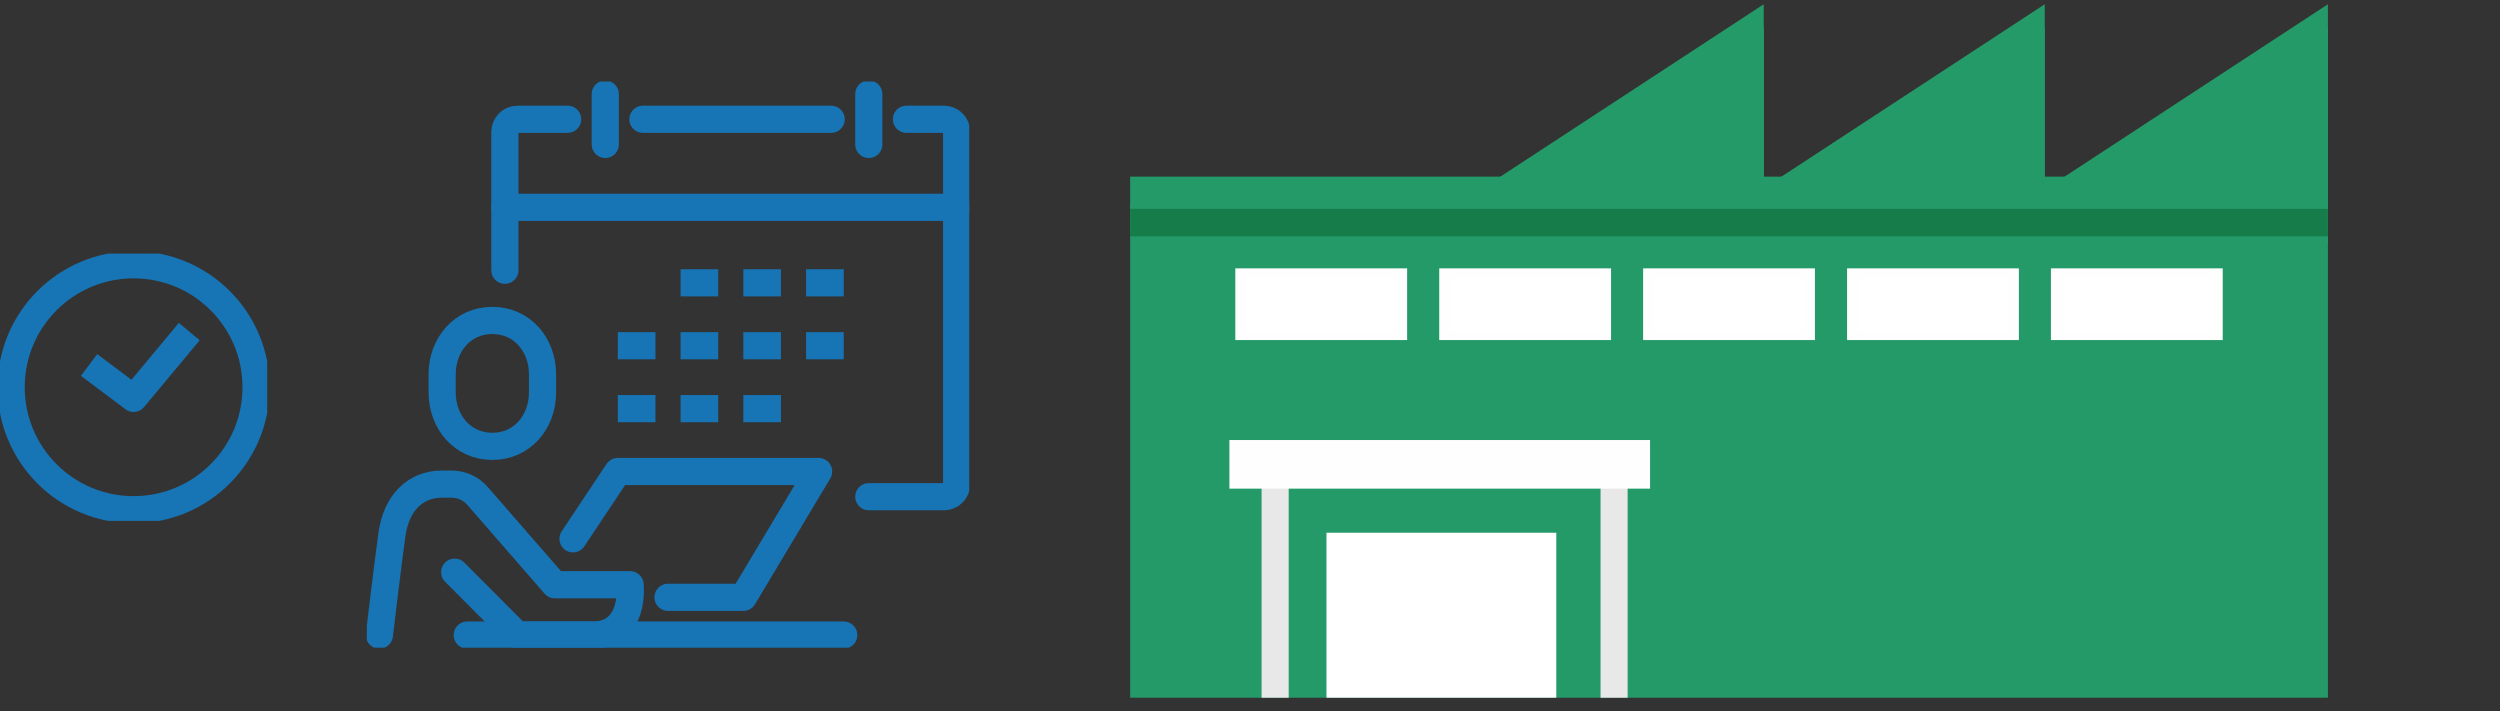 <svg width="552" height="157" viewBox="0 0 552 157" fill="none" xmlns="http://www.w3.org/2000/svg">
<rect x="0" y="0" width="552" height="157" fill="#333333" stroke="none"/>
<path d="M513.998 48.655V0.941L443.711 46.955L513.998 48.655Z" fill="#259A69"/>
<path d="M513.998 53.678V5.965L443.711 51.979L513.998 53.678Z" fill="#259A69"/>
<path d="M451.475 48.655V0.941L381.188 46.955L451.475 48.655Z" fill="#259A69"/>
<path d="M451.475 53.678V5.965L381.188 51.979L451.475 53.678Z" fill="#259A69"/>
<path d="M389.429 48.655V0.941L319.127 46.955L389.429 48.655Z" fill="#259A69"/>
<path d="M389.429 53.678V5.965L319.127 51.979L389.429 53.678Z" fill="#259A69"/>
<path d="M513.999 39H249.539V51.804H513.999V39Z" fill="#259A69"/>
<path d="M513.999 44.988H249.539V154.053H513.999V44.988Z" fill="#259A69"/>
<path d="M310.693 59.254H272.76V75.084H310.693V59.254Z" fill="#FEFEFF"/>
<path d="M308.357 61.328H275.109V73.029H308.357V61.328Z" fill="white"/>
<path d="M355.72 59.254H317.787V75.084H355.72V59.254Z" fill="#FEFEFF"/>
<path d="M353.37 61.328H320.123V73.029H353.37V61.328Z" fill="white"/>
<path d="M400.736 59.254H362.803V75.084H400.736V59.254Z" fill="#FEFEFF"/>
<path d="M398.4 61.328H365.152V73.029H398.4V61.328Z" fill="white"/>
<path d="M445.765 59.254H407.832V75.084H445.765V59.254Z" fill="#FEFEFF"/>
<path d="M443.415 61.328H410.168V73.029H443.415V61.328Z" fill="white"/>
<path d="M490.777 59.254H452.844V75.084H490.777V59.254Z" fill="#FEFEFF"/>
<path d="M488.427 61.328H455.18V73.029H488.427V61.328Z" fill="white"/>
<path d="M343.628 108.965H292.887V154.055H343.628V108.965Z" fill="white"/>
<g style="mix-blend-mode:multiply">
<path d="M364.335 106.895H271.451V117.627H364.335V106.895Z" fill="#259A69"/>
</g>
<path d="M284.541 106.566H278.561V154.056H284.541V106.566Z" fill="#E8E8E8"/>
<path d="M359.38 106.566H353.4V154.056H359.38V106.566Z" fill="#E8E8E8"/>
<path d="M364.335 97.16H271.451V107.892H364.335V97.16Z" fill="#FEFEFF"/>
<g style="mix-blend-mode:darken" opacity="0.5">
<path d="M513.999 46.113H249.539V52.18H513.999V46.113Z" fill="#055D2B"/>
</g>
<g clip-path="url(#clip0_482_1151)">
<path d="M108.708 98.556C102.169 98.556 97.625 93.222 97.625 86.639V82.667C97.625 76.083 102.169 70.75 108.708 70.75C115.247 70.75 119.792 76.083 119.792 82.667V86.639C119.792 93.222 115.247 98.556 108.708 98.556Z" stroke="#1774B5" stroke-width="6" stroke-miterlimit="10"/>
<path d="M83.769 140.224C83.769 140.224 85.598 124.78 86.54 118.002C87.482 111.224 91.528 106.891 97.624 106.891H99.702C101.891 106.891 103.997 107.835 105.437 109.502L122.506 129.113H139.131C139.131 129.113 140.378 140.224 130.818 140.224H114.249L100.395 126.335" stroke="#1774B5" stroke-width="6" stroke-linecap="round" stroke-linejoin="round"/>
<path d="M126.523 118.97L136.415 104.109H180.749L164.124 131.887H147.499" stroke="#1774B5" stroke-width="6" stroke-linecap="round" stroke-linejoin="round"/>
<path d="M103.168 140.223H186.293" stroke="#1774B5" stroke-width="6" stroke-linecap="round" stroke-linejoin="round"/>
<path d="M125.335 26.336H114.251C112.727 26.336 111.48 27.586 111.48 29.114V59.669" stroke="#1774B5" stroke-width="6" stroke-linecap="round" stroke-linejoin="round"/>
<path d="M191.832 109.669H208.457C209.981 109.669 211.228 108.419 211.228 106.891V29.114C211.228 27.586 209.981 26.336 208.457 26.336H200.145" stroke="#1774B5" stroke-width="6" stroke-linecap="round" stroke-linejoin="round"/>
<path d="M211.23 45.777H111.48" stroke="#1774B5" stroke-width="6" stroke-linecap="round" stroke-linejoin="round"/>
<path d="M133.645 20.777V31.889" stroke="#1774B5" stroke-width="6" stroke-linecap="round" stroke-linejoin="round"/>
<path d="M183.52 26.336H141.957" stroke="#1774B5" stroke-width="6" stroke-linecap="round" stroke-linejoin="round"/>
<path d="M191.832 20.777V31.889" stroke="#1774B5" stroke-width="6" stroke-linecap="round" stroke-linejoin="round"/>
<path d="M186.293 62.445H177.98" stroke="#1774B5" stroke-width="6" stroke-miterlimit="10"/>
<path d="M172.437 62.445H164.125" stroke="#1774B5" stroke-width="6" stroke-miterlimit="10"/>
<path d="M158.582 62.445H150.27" stroke="#1774B5" stroke-width="6" stroke-miterlimit="10"/>
<path d="M186.293 76.336H177.98" stroke="#1774B5" stroke-width="6" stroke-miterlimit="10"/>
<path d="M172.437 76.336H164.125" stroke="#1774B5" stroke-width="6" stroke-miterlimit="10"/>
<path d="M158.582 76.336H150.27" stroke="#1774B5" stroke-width="6" stroke-miterlimit="10"/>
<path d="M172.437 90.223H164.125" stroke="#1774B5" stroke-width="6" stroke-miterlimit="10"/>
<path d="M158.582 90.223H150.27" stroke="#1774B5" stroke-width="6" stroke-miterlimit="10"/>
<path d="M144.73 76.336H136.418" stroke="#1774B5" stroke-width="6" stroke-miterlimit="10"/>
<path d="M144.73 90.223H136.418" stroke="#1774B5" stroke-width="6" stroke-miterlimit="10"/>
</g>
<g clip-path="url(#clip1_482_1151)">
<path d="M29.499 112.544C44.433 112.544 56.54 100.437 56.54 85.503C56.54 70.568 44.433 58.461 29.499 58.461C14.564 58.461 2.457 70.568 2.457 85.503C2.457 100.437 14.564 112.544 29.499 112.544Z" stroke="#1774B5" stroke-width="6" stroke-linejoin="round"/>
<path d="M41.793 73.211L29.501 87.961L19.668 80.586" stroke="#1774B5" stroke-width="6" stroke-linejoin="round"/>
</g>
<defs>
<clipPath id="clip0_482_1151">
<rect width="133" height="125" fill="white" transform="translate(81 18)"/>
</clipPath>
<clipPath id="clip1_482_1151">
<rect width="59" height="59" fill="white" transform="translate(0 56)"/>
</clipPath>
</defs>
</svg>
